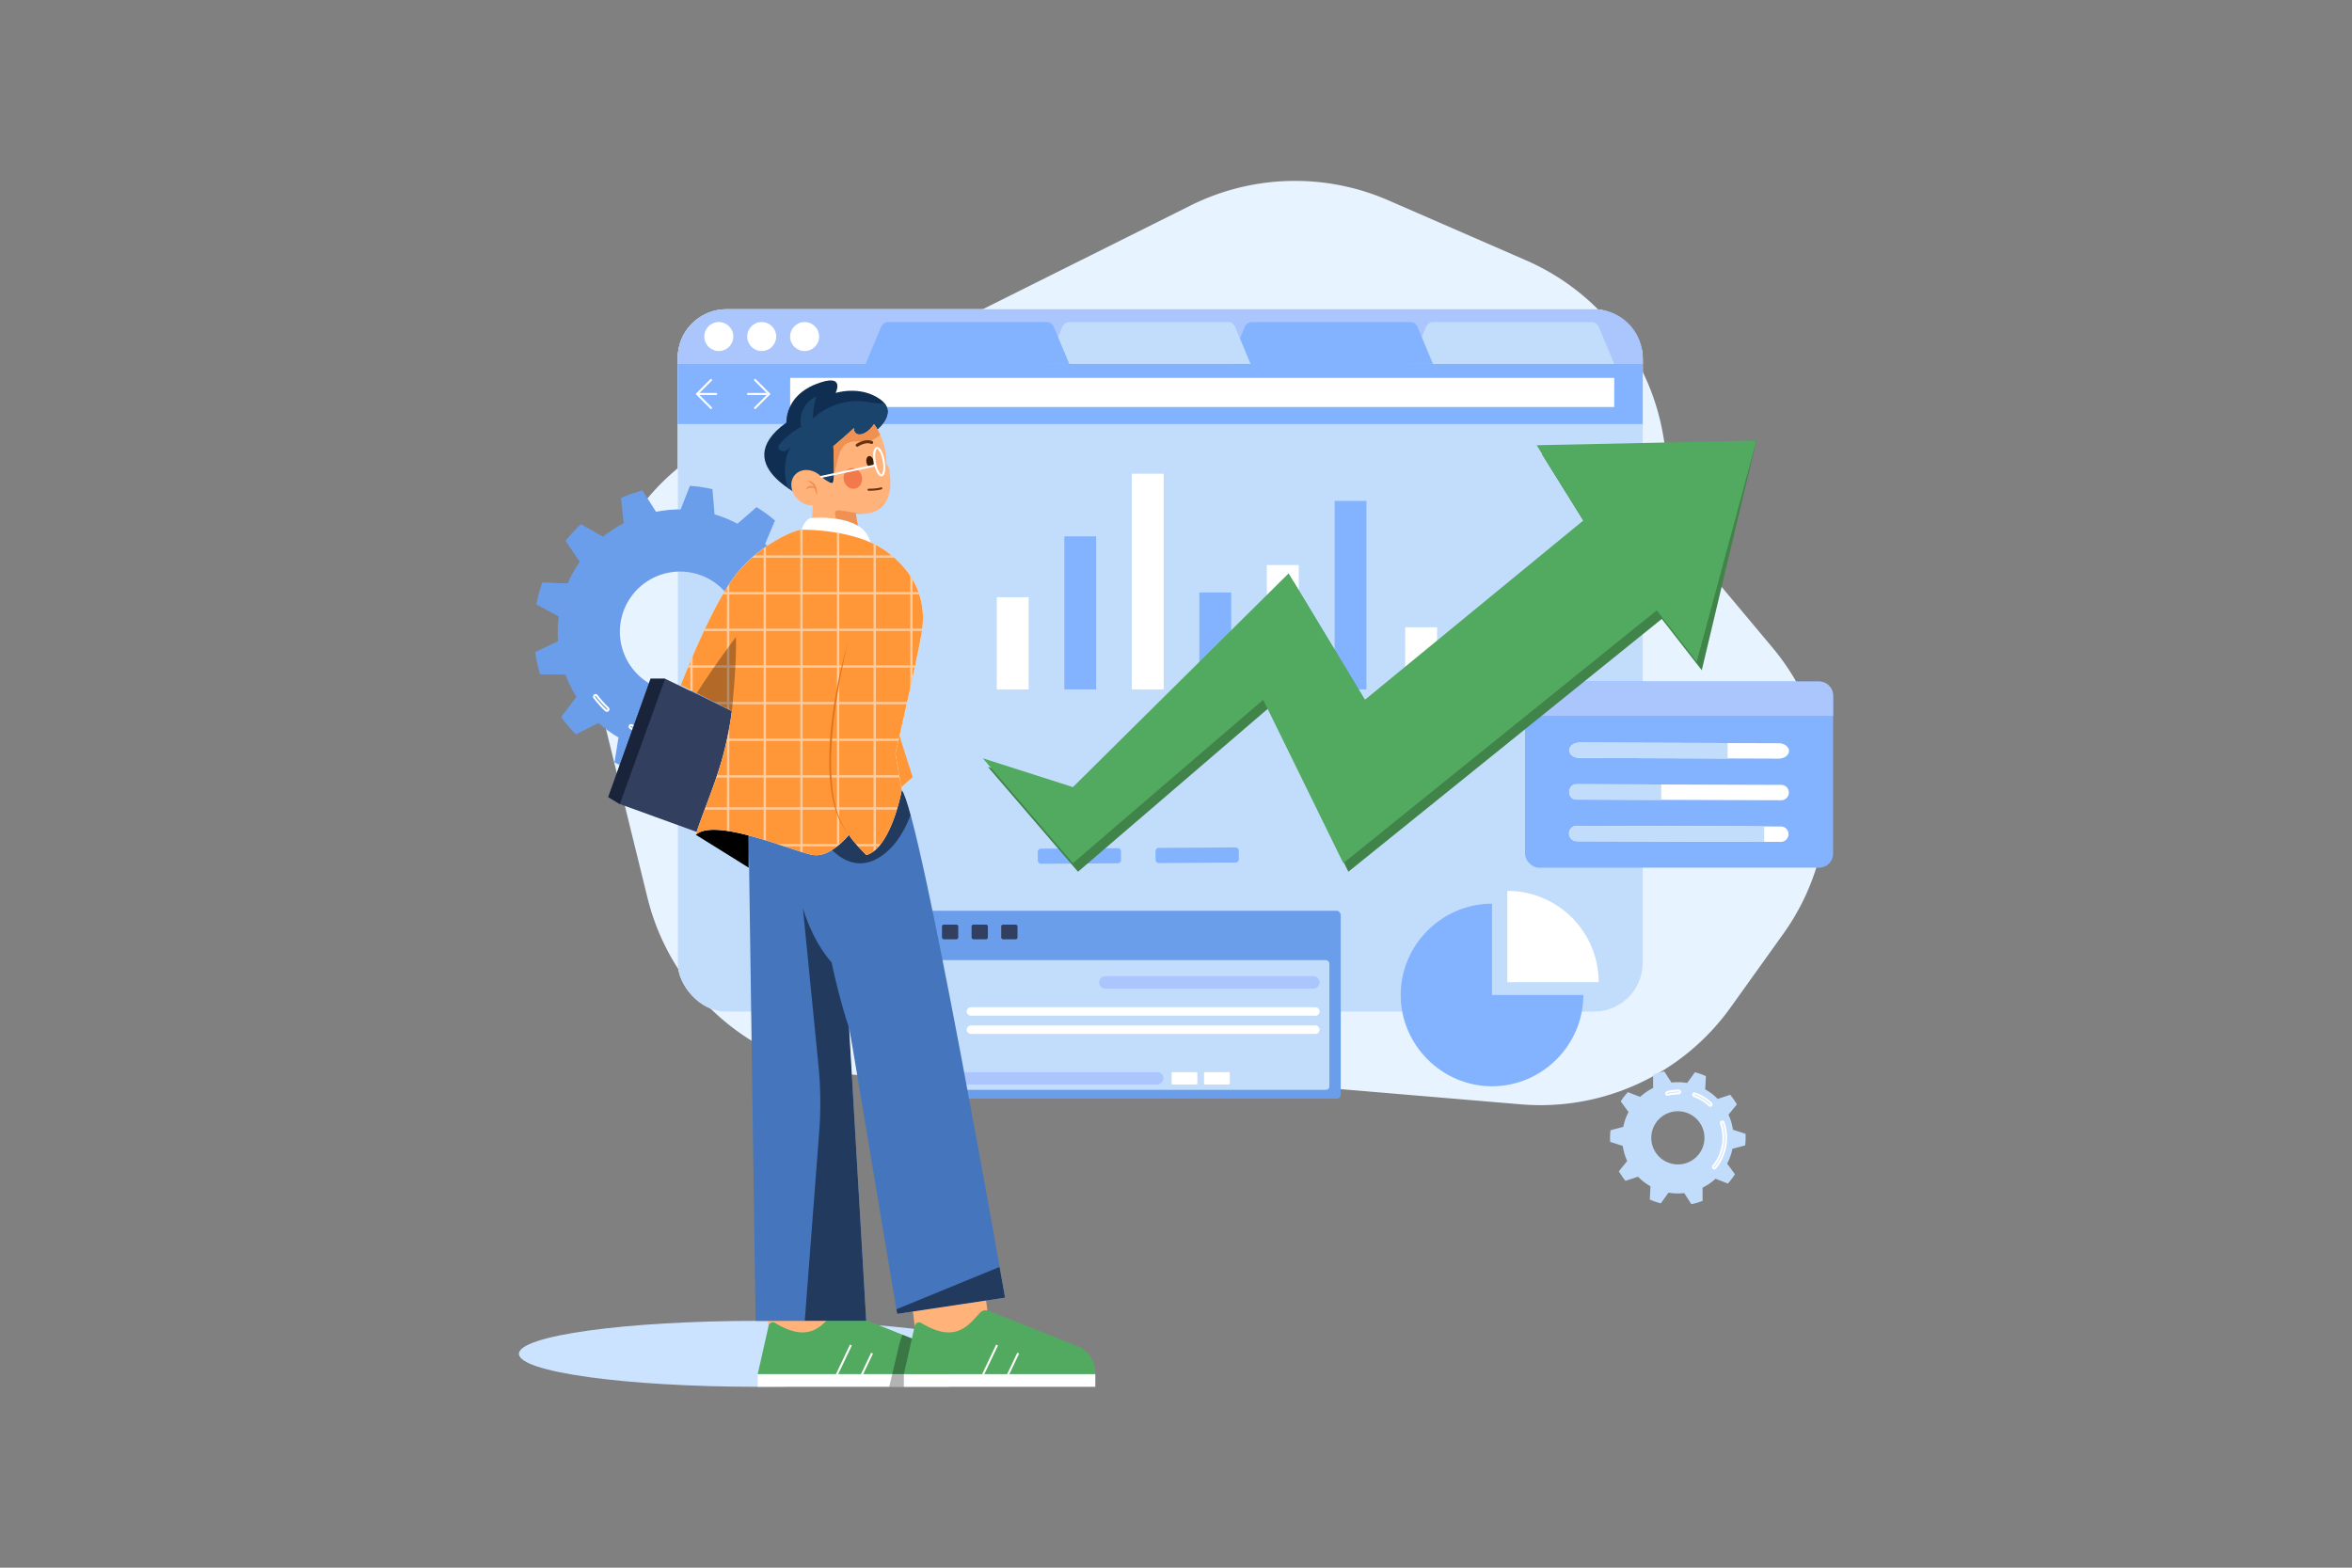 <svg xmlns="http://www.w3.org/2000/svg" xmlns:xlink="http://www.w3.org/1999/xlink" viewBox="0 0 4680 3120"><rect x="0" y="0" width="4680" height="3120" fill="#808080" stroke="none"/><defs><style>.cls-1{fill:none;}.cls-2,.cls-5{fill:#fff;}.cls-2{fill-opacity:0;}.cls-3{fill:#cce3ff;}.cls-4{fill:#e7f3ff;}.cls-6{fill:#c2ddfb;}.cls-7{fill:#aac6fc;}.cls-8{fill:#83b3ff;}.cls-9{fill:#6a9eea;}.cls-10{fill:#323f5f;}.cls-11{fill:#41844a;}.cls-12{fill:#52aa61;}.cls-13{fill:#ffb37b;}.cls-14{opacity:0.3;}.cls-15{fill:#4475bd;}.cls-16{clip-path:url(#clip-path);}.cls-17{opacity:0.5;}.cls-18{fill:#ff9739;}.cls-19{fill:#0f2e51;}.cls-20{clip-path:url(#clip-path-2);}.cls-21{fill:#1b446d;}.cls-22{clip-path:url(#clip-path-3);}.cls-23{fill:#ef9152;}.cls-24{fill:#3f1e07;}.cls-25{fill:#683310;}.cls-26{fill:#f27949;}.cls-27{clip-path:url(#clip-path-4);}.cls-28{fill:#e2751b;}.cls-29{fill:#19243a;}</style><clipPath id="clip-path"><path class="cls-1" d="M1489.66,1662.65l13.85,966.11h220.11l-34.25-586.43,95.81,572.58,214.72-32.32s-168.54-965.07-205.48-1010.1S1489.66,1662.65,1489.66,1662.65Z"/></clipPath><clipPath id="clip-path-2"><path class="cls-1" d="M1564.81,840.94s-3.58-51.55,57.79-76.1S1662.69,782,1662.69,782s48.69-15.55,88.17,12.27-9.21,63.82-9.21,63.82l-125.41,139.1S1441.56,929.31,1564.81,840.94Z"/></clipPath><clipPath id="clip-path-3"><path class="cls-1" d="M1769.79,940.27s3.85-4.62-6.15-16.93c0-50-24.63-79.27-24.63-79.27-15.39,23.86-40,27.71-40,7.7-6.16,6.92-40.79,36.17-40.79,36.17s3.85,72.34-2.31,73.11-21.35-12-21.35-12c-.65-.69-1.3-1.38-2-2-15.56-14.47-38.08-15.55-50.3-2.41s-9.5,35.52,6.06,50c8.52,7.93,19.13,11.81,29,11.56l-3.74,63.47h99.28a373.32,373.32,0,0,1-10-47.71C1789,1031.08,1769.79,940.27,1769.79,940.27Z"/></clipPath><clipPath id="clip-path-4"><path class="cls-1" d="M1833.67,1260.81c-10.39,60-52,239-52,239l12.7,72.72s-20.78,114.29-70.42,129.3c-30-30-34.63-40.41-34.63-40.41s-35.79,45-70.42,40.41-195.09-76.19-234.34-40.41c10.55-35.74,35.3-92.16,50.79-145.45a716.08,716.08,0,0,0,21-100.83l-70-35.46-31.74-16.09s58.87-153.54,107.35-217,120.06-92.35,132.76-92.35,112.3,0,171.59,45S1844.06,1200.78,1833.67,1260.81Z"/></clipPath></defs><g id="Calque_2" data-name="Calque 2"><g id="Calque_1-2" data-name="Calque 1"><g id="_08" data-name=" 08"><rect id="_08-2" data-name=" 08-2" class="cls-2" width="4680" height="3120"/><ellipse class="cls-3" cx="1508.24" cy="2694.38" rx="475.72" ry="65.62"/><path class="cls-4" d="M3424.46,1166.51a465.28,465.28,0,0,1-102.36-223L3309.81,869a465.35,465.35,0,0,0-273.26-350.87L2762.63,398.73A465.29,465.29,0,0,0,2368.94,409L1437.6,874c-194.59,97.16-295.92,316.16-244,527.38l94.68,385.15c52.21,212.37,245.25,359.72,463.87,354.07l430.65-11.13A460.51,460.51,0,0,1,2234,2131l792.09,66.84A465.32,465.32,0,0,0,3443.54,2005l104.95-146.62a465.31,465.31,0,0,0-21.63-569.56Z"/><rect class="cls-5" x="1348.5" y="615.46" width="1920.24" height="1398.02" rx="97.08"/><rect class="cls-6" x="1348.5" y="615.46" width="1920.24" height="1398.02" rx="97.08"/><path class="cls-7" d="M3171.66,615.46H1445.57a97.07,97.07,0,0,0-97.07,97.07h0v11.72H3268.74V712.54a97.07,97.07,0,0,0-97.08-97.08Z"/><rect class="cls-8" x="1348.5" y="724.26" width="1920.24" height="119.67"/><circle class="cls-5" cx="1430.26" cy="669.79" r="28.88"/><circle class="cls-5" cx="1515.65" cy="669.79" r="28.88"/><circle class="cls-5" cx="1601.04" cy="669.79" r="28.88"/><path class="cls-6" d="M3167,641H2851.77a15.38,15.38,0,0,0-14.2,9.46l-30.79,73.82H3212l-30.79-73.82A15.38,15.38,0,0,0,3167,641Z"/><path class="cls-8" d="M2806.3,641H2491.09a15.38,15.38,0,0,0-14.2,9.46l-30.79,73.82h405.19l-30.78-73.82A15.41,15.41,0,0,0,2806.3,641Z"/><path class="cls-6" d="M2443.32,641H2128.11a15.41,15.41,0,0,0-14.21,9.46l-30.78,73.82H2488.3l-30.78-73.82A15.38,15.38,0,0,0,2443.32,641Z"/><path class="cls-8" d="M2082.64,641H1767.43a15.41,15.41,0,0,0-14.21,9.46l-30.78,73.82h405.19l-30.79-73.82A15.38,15.38,0,0,0,2082.64,641Z"/><rect class="cls-5" x="1572.3" y="752.07" width="1639.67" height="57.97"/><polygon class="cls-5" points="1414.62 753.6 1384.12 784.1 1414.62 814.59 1417.44 811.76 1389.78 784.1 1417.44 756.43 1414.62 753.6"/><polygon class="cls-5" points="1499.82 756.43 1527.49 784.1 1499.82 811.76 1502.65 814.59 1533.14 784.1 1502.65 753.6 1499.82 756.43"/><rect class="cls-5" x="1386.95" y="782.09" width="39.73" height="4"/><rect class="cls-5" x="1486.89" y="782.09" width="39.73" height="4"/><path class="cls-8" d="M2224.14,1688l-152.83.94a6.46,6.46,0,0,0-6.39,6.47l.11,17.29a6.44,6.44,0,0,0,6.47,6.39l152.82-.94a6.44,6.44,0,0,0,6.39-6.47l-.11-17.29A6.45,6.45,0,0,0,2224.14,1688Z"/><path class="cls-8" d="M2458.44,1686.52l-152.82.94a6.44,6.44,0,0,0-6.39,6.47l.11,17.29a6.44,6.44,0,0,0,6.47,6.39l152.82-.94a6.46,6.46,0,0,0,6.39-6.47l-.11-17.29A6.44,6.44,0,0,0,2458.44,1686.52Z"/><rect class="cls-8" x="3034.52" y="1356.35" width="612.96" height="370.54" rx="27.71"/><path class="cls-5" d="M3539,1479.2l-395.61-1.3c-11.45,0-20.78,6.79-20.81,15.23s9.26,15.34,20.71,15.37l395.61,1.31a24.85,24.85,0,0,0,14.69-4.43c3.77-2.76,6.1-6.59,6.12-10.8C3559.76,1486.13,3550.48,1479.24,3539,1479.2Z"/><path class="cls-5" d="M3544.21,1562.05l-406.52-1.35a15.3,15.3,0,0,0-15.35,15.25h0a15.3,15.3,0,0,0,15.25,15.35h0l406.52,1.35a15.31,15.31,0,0,0,15.35-15.26h0a15.3,15.3,0,0,0-15.25-15.35Z"/><path class="cls-5" d="M3543.93,1644.87l-33.53-.11-362.7-1.2h-10.28a15.31,15.31,0,0,0-15.36,15.25v.06a15.32,15.32,0,0,0,15.26,15.3h10.28l362.7,1.2,33.53.11h.06a15.31,15.31,0,0,0,0-30.61Z"/><path class="cls-6" d="M3122.61,1493.13c0,8.45,9.26,15.34,20.71,15.37l294.26,1,.11-30.61-294.27-1C3132,1477.86,3122.64,1484.69,3122.61,1493.13Z"/><path class="cls-6" d="M3122.34,1576c0,8.45,5.36,15.33,12,15.35l171.19.57.1-30.61-171.18-.57C3127.8,1560.68,3122.37,1567.52,3122.34,1576Z"/><path class="cls-6" d="M3137.42,1643.53a15.31,15.31,0,0,0-15.36,15.25v.06a15.32,15.32,0,0,0,15.26,15.3h10.28l362.7,1.2.1-30.61-362.7-1.2Z"/><path class="cls-7" d="M3619.77,1356.35H3062.23a27.78,27.78,0,0,0-27.71,27.7v40.64h613v-40.64A27.78,27.78,0,0,0,3619.77,1356.35Z"/><path class="cls-8" d="M2968.82,1798.48c-99.68,0-181.71,82-181.71,181.7s82,181.71,181.71,181.71,181.71-82,181.71-181.71H2968.82Z"/><path class="cls-5" d="M2999.25,1773v181.71H3181A181.7,181.7,0,0,0,2999.29,1773Z"/><rect class="cls-5" x="1983.4" y="1188.6" width="63.4" height="183.45"/><rect class="cls-5" x="2796.06" y="1248.28" width="63.4" height="123.77"/><rect class="cls-5" x="2252.1" y="942.82" width="63.4" height="429.23"/><rect class="cls-8" x="2386.45" y="1179.12" width="63.4" height="192.93"/><rect class="cls-5" x="2520.8" y="1124.51" width="63.4" height="247.54"/><rect class="cls-8" x="2117.75" y="1067.47" width="63.4" height="304.58"/><rect class="cls-8" x="2655.6" y="996.91" width="63.4" height="375.14"/><rect class="cls-9" x="1840.18" y="1812.61" width="827.59" height="374.01" rx="8.17"/><rect class="cls-6" x="1862.81" y="1910.87" width="782.33" height="258.19" rx="6.6"/><rect class="cls-10" x="1874.3" y="1840.14" width="32.42" height="29.18" rx="3.66"/><rect class="cls-10" x="1933.25" y="1840.14" width="32.42" height="29.18" rx="3.66"/><rect class="cls-10" x="1992.19" y="1840.14" width="32.42" height="29.18" rx="3.66"/><path class="cls-7" d="M2613.31,1942.7H2199.49a12.38,12.38,0,1,0,0,24.76h413.82a12.38,12.38,0,1,0,0-24.76Z"/><path class="cls-7" d="M2302.06,2133.7H1888.25a12.38,12.38,0,1,0-.7,24.75c.23,0,.47,0,.7,0h413.81a12.38,12.38,0,1,0,.7-24.75Z"/><rect class="cls-5" x="2331.24" y="2133.7" width="51.28" height="24.76" rx="2.2"/><path class="cls-5" d="M2398,2133.7h46.88a2.2,2.2,0,0,1,2.2,2.2v20.35a2.2,2.2,0,0,1-2.2,2.2H2398a2.19,2.19,0,0,1-2.2-2.2V2135.9A2.22,2.22,0,0,1,2398,2133.7Z"/><path class="cls-5" d="M2617.29,2004.6H1932a8.4,8.4,0,0,0,0,16.8h685.27a8.4,8.4,0,1,0,0-16.8Z"/><path class="cls-5" d="M2617.29,2040.85H1932a8.4,8.4,0,0,0,0,16.8h685.32a8.4,8.4,0,1,0,0-16.8Z"/><path class="cls-9" d="M1595,1229.07q-.76-6.49-1.87-13a246.63,246.63,0,0,0-8.72-35l38.94-32a287.73,287.73,0,0,0-20.07-40.64l-49,11.5a243.73,243.73,0,0,0-31.77-37.59l19.61-46.38a292.42,292.42,0,0,0-36.69-26.66l-38.06,33a243.91,243.91,0,0,0-45.56-18.61l-4.2-50.2a290.06,290.06,0,0,0-44.85-6.55l-18.39,46.9a244.73,244.73,0,0,0-42.38,3.55q-3.32.57-6.6,1.23l-27-42.49a290.53,290.53,0,0,0-42.79,15l5.51,50.06a242.78,242.78,0,0,0-41.17,27l-43.69-25.06a293.2,293.2,0,0,0-30.86,33.24l28.15,41.76a245.32,245.32,0,0,0-23.94,43l-50.35-1.89a291.2,291.2,0,0,0-11.94,43.73l44.34,23.9a242.37,242.37,0,0,0-1.15,49.21l-45.5,21.61c.42,3,.86,5.91,1.37,8.87a294.42,294.42,0,0,0,8.38,35.42l50.35.57a241.16,241.16,0,0,0,21.8,44.14L1116.74,1427a290.54,290.54,0,0,0,29.27,34.63l44.86-22.91a244.94,244.94,0,0,0,39.79,28.91l-7.94,49.75a290.61,290.61,0,0,0,42,17.14l29.07-41.12a241.3,241.3,0,0,0,48.71,7.1l16.08,47.73a292.3,292.3,0,0,0,43.89-4.19l1.25-.23,6.62-49.92a242.66,242.66,0,0,0,46.45-16.28l36.43,34.8a287.88,287.88,0,0,0,37.9-24.86l-17.33-47.3a244.93,244.93,0,0,0,33.48-36l48.41,13.88a292.84,292.84,0,0,0,22.07-39.63l-37.31-33.8a242.71,242.71,0,0,0,13-47.49l49.32-10.22a289.52,289.52,0,0,0,1-45.33Zm-221.55,146.22A119.74,119.74,0,1,1,1471.18,1237h0a119.74,119.74,0,0,1-97.73,138.29h0Z"/><path class="cls-5" d="M1189.14,1383.25a5.12,5.12,0,0,0-8.15,6.21,219.49,219.49,0,0,0,23.08,25.77,5.13,5.13,0,0,0,3.54,1.41,4.91,4.91,0,0,0,.86-.07,5.12,5.12,0,0,0,2.67-8.76A208.33,208.33,0,0,1,1189.14,1383.25Zm19.28,29a1.09,1.09,0,0,1-.62.34h0a1.12,1.12,0,0,1-1-.3,216.52,216.52,0,0,1-22.65-25.29,1.14,1.14,0,0,1-.22-.84,1.09,1.09,0,0,1,.43-.74,1.13,1.13,0,0,1,1.58.21,212.63,212.63,0,0,0,22.42,25,1.13,1.13,0,0,1,.35.79,1.16,1.16,0,0,1-.29.87Z"/><path class="cls-5" d="M1363.21,1465.37a208,208,0,0,1-104.93-23.72,5.12,5.12,0,0,0-4.77,9.07h0A218.42,218.42,0,0,0,1355,1475.79c2.87,0,5.75-.06,8.62-.17a4.93,4.93,0,0,0,.66-.07h0a5.13,5.13,0,0,0-1.08-10.18Zm.4,6.24h-.15a214.33,214.33,0,0,1-108.09-24.44,1.11,1.11,0,0,1-.47-1.51h0a1.09,1.09,0,0,1,.66-.55.92.92,0,0,1,.33,0,1.09,1.09,0,0,1,.53.13,212,212,0,0,0,106.95,24.18,1.13,1.13,0,0,1,.24,2.24Z"/><path class="cls-6" d="M3448.22,2248.42a110,110,0,0,0-8.86-30L3456,2198a134.82,134.82,0,0,0-13.14-19.1l-25,8.17A111.33,111.33,0,0,0,3393,2168l1.42-26.29a133.52,133.52,0,0,0-21.85-7.74l-15.45,21.33a111.17,111.17,0,0,0-31.23-.82l-14.31-22.12a134.4,134.4,0,0,0-22.23,6.57v26.33A111.18,111.18,0,0,0,3263.6,2183l-24.55-9.47a135.35,135.35,0,0,0-14.13,18.38l15.49,21.27a109.76,109.76,0,0,0-10.45,29.46l-25.41,6.76a139.44,139.44,0,0,0-.85,15.15c0,2.7.09,5.38.25,8l25,8.1a110,110,0,0,0,8.86,30L3221.22,2331a134.82,134.82,0,0,0,13.14,19.1l25-8.16a111.64,111.64,0,0,0,24.77,19l-1.42,26.29a133.08,133.08,0,0,0,21.84,7.74l15.46-21.32a111.25,111.25,0,0,0,31.23.82l14.31,22.11a133.33,133.33,0,0,0,22.22-6.57v-26.33a111.18,111.18,0,0,0,25.75-17.71l24.55,9.47a134.55,134.55,0,0,0,14.13-18.38l-15.49-21.27a109.76,109.76,0,0,0,10.45-29.46l25.41-6.76a136.78,136.78,0,0,0,.85-15.14c0-2.7-.09-5.39-.25-8Zm-109.6,69a52.9,52.9,0,1,1,52.9-52.9h0a52.89,52.89,0,0,1-52.86,52.92h0Z"/><path class="cls-5" d="M3429,2230.56a4.72,4.72,0,0,0-6.54,5.78,86.75,86.75,0,0,1-15.28,83.55,4.72,4.72,0,0,0,7.26,6,96.15,96.15,0,0,0,16.95-92.66A4.69,4.69,0,0,0,3429,2230.56Zm-17.63,92.81a.71.71,0,0,1-.56.26.73.73,0,0,1-.56-1.19,90.71,90.71,0,0,0,16-87.4.75.75,0,0,1,0-.55.76.76,0,0,1,.42-.37h.24a.72.72,0,0,1,.68.49,92.15,92.15,0,0,1-16.24,88.8Z"/><path class="cls-5" d="M3373.29,2174.25a4.72,4.72,0,0,0-3.23,8.88h0a86.22,86.22,0,0,1,29.81,18.37,4.73,4.73,0,0,0,6.48-6.88A95.47,95.47,0,0,0,3373.29,2174.25Zm30.35,24.31a.73.73,0,0,1-1,0,90.11,90.11,0,0,0-31.18-19.22.71.71,0,0,1-.41-.37.68.68,0,0,1,0-.56.75.75,0,0,1,.69-.47h.24a91.73,91.73,0,0,1,31.69,19.52.74.74,0,0,1,.05,1l-.05,0Z"/><path class="cls-5" d="M3340.53,2168.52a96.62,96.62,0,0,0-23.58,2.91,4.73,4.73,0,0,0,1.16,9.31,5,5,0,0,0,1.15-.14,86.66,86.66,0,0,1,21.27-2.63,4.73,4.73,0,0,0,0-9.45Zm0,5.45a90.62,90.62,0,0,0-22.24,2.75.72.72,0,0,1-.88-.52h0a.7.7,0,0,1,.08-.55.77.77,0,0,1,.44-.33,92.58,92.58,0,0,1,22.6-2.79.72.72,0,0,1,.72.72.73.73,0,0,1-.7.76h0Z"/><polygon class="cls-11" points="3160.84 1052.77 2725.95 1409.81 2574.18 1158.26 2144.99 1583.59 1965.67 1526.26 2144.99 1734.96 2523.59 1409.81 2682.96 1734.96 3306.63 1231.78 3386.18 1333.87 3494.92 876.86 3067.76 903.22 3160.84 1052.77"/><polygon class="cls-12" points="3150.75 1035.64 2715.87 1392.68 2564.1 1141.13 2134.91 1566.46 1955.58 1509.14 2134.91 1717.84 2513.5 1392.68 2672.88 1717.84 3296.54 1214.65 3376.09 1316.74 3494.92 876.86 3057.68 886.09 3150.75 1035.64"/><path class="cls-10" d="M1323.43,1350.85h-28.86l-84.27,235.5,23.08,13.85,153,55.55s72.52-179.86,70-240.65Z"/><polygon class="cls-13" points="1515.53 2522.43 1535.51 2693 1680.19 2657.88 1659.84 2497.53 1515.53 2522.43"/><path class="cls-12" d="M1856,2680.36l-60.31-24.08-116.5-46.47c-6.35-3-14.52-2.91-19.37,2.21-22.86,24.11-48,63.4-117.7,20.78-5.06-3.09-11.68.35-12.82,6.17l-21.63,95.88h381V2732A57.23,57.23,0,0,0,1856,2680.36Z"/><rect class="cls-5" x="1507.69" y="2734.85" width="380.97" height="25.14"/><rect class="cls-5" x="1637.7" y="2709.89" width="77.6" height="4" transform="translate(-1492.48 3062) rotate(-64.58)"/><rect class="cls-5" x="1693.9" y="2717.13" width="57.87" height="4" transform="translate(-1472.57 3107.98) rotate(-64.58)"/><g class="cls-14"><path d="M1856,2680.36l-60.31-24.08c-3.69,9-6.19,18.8-8.4,28.17q-6,25.22-11.94,50.4-3,12.57-5.95,25.14h119.24v-28A57.21,57.21,0,0,0,1856,2680.36Z"/></g><polygon class="cls-13" points="1806.34 2522.43 1826.31 2693 1970.99 2657.88 1950.64 2497.53 1806.34 2522.43"/><path class="cls-12" d="M2146.83,2680.35,1970,2609.8c-6.36-3-14.53-2.9-19.38,2.22-22.85,24.11-47.94,63.39-117.7,20.78-5.06-3.09-11.69.34-12.81,6.16l-21.64,95.88h381V2732A57.27,57.27,0,0,0,2146.83,2680.35Z"/><rect class="cls-5" x="1798.49" y="2734.84" width="380.98" height="25.16"/><rect class="cls-5" x="1928.5" y="2709.9" width="77.6" height="4" transform="translate(-1326.51 3324.65) rotate(-64.58)"/><rect class="cls-5" x="1984.71" y="2717.12" width="57.87" height="4" transform="translate(-1306.58 3370.63) rotate(-64.58)"/><path d="M1384.61,1661.38l105.05,65.42v-64.15S1418.09,1611.36,1384.61,1661.38Z"/><path class="cls-15" d="M1489.66,1662.65l13.85,966.11h220.11l-34.25-586.43,95.81,572.58,214.72-32.32s-168.54-965.07-205.48-1010.1S1489.66,1662.65,1489.66,1662.65Z"/><g class="cls-16"><g class="cls-17"><path d="M1654.68,1915.35c-40.44-46-57.12-108.51-57.12-108.51l31.06,314a753.9,753.9,0,0,1,1.46,131.58l-32.52,425.46,172.23-32-77.57-592.06S1673.45,2003.08,1654.68,1915.35Z"/></g><g class="cls-17"><path d="M1818.89,1513.48c-23.34-27-63.14-36.84-97.75-28.12s-63.69,34.09-81.39,65.09a134.29,134.29,0,0,0-13.11,30.94c-11.42,41.65,3.44,89.33,36.51,117.12,11.7,9.84,25.76,17.39,40.94,19.19,33.9,4,64.76-21,84-49.16a211.4,211.4,0,0,0,35.25-139.45Z"/></g><g class="cls-17"><polygon points="1769.76 2611.42 1777.46 2679.61 1854.72 2721.64 2073.54 2656.32 2046.13 2497.99 1769.76 2611.42"/></g></g><polygon class="cls-18" points="1723.62 1512.85 1747.09 1606.74 1815.97 1546.71 1771.63 1406.65 1723.62 1512.85"/><path class="cls-19" d="M1750.86,794.3c-39.48-27.82-88.17-12.27-88.17-12.27s21.27-41.73-40.09-17.19-57.79,76.1-57.79,76.1c-123.25,88.37,51.43,156.28,51.43,156.28l54.66-35.4,70.75-103.7S1790.34,822.12,1750.86,794.3Z"/><g class="cls-20"><path class="cls-21" d="M1756,803.23c-13.27,0-26.32-3.31-39.54-4.51A128.72,128.72,0,0,0,1617.79,833a123.65,123.65,0,0,1,7.1-44c-23.05,9-37,36.6-30.63,60.51l-3,1.56a150.78,150.78,0,0,0-38.53,31.13c-1.83,2.06-3.69,4.36-4,7.1-.57,5.77,6.52,9.84,12.18,8.58s9.87-5.83,13.71-10.18c-12.91,19.91-15,45.32-10.76,68.66s14.25,45.19,24.17,66.75c3.7,8,7.71,16.44,15,21.46,17,11.75,40-1.29,55.2-15.34,68.06-62.89,106.53-151.41,133.61-240C1783.48,799.45,1769.3,803.27,1756,803.23Z"/></g><path class="cls-13" d="M1763.64,923.34c0-50-24.63-79.27-24.63-79.27-15.39,23.86-40,27.71-40,7.7-6.16,6.92-40.79,36.17-40.79,36.17s3.85,72.34-2.31,73.11-21.35-12-21.35-12c-.65-.68-1.3-1.37-2-2-15.56-14.47-38.08-15.55-50.3-2.41s-9.5,35.52,6.06,50c8.52,7.93,19.13,11.81,29,11.56l-3.74,63.47h99.28a373.32,373.32,0,0,1-10-47.71c86.19,9.23,67-81.58,67-81.58S1773.64,935.65,1763.64,923.34Z"/><g class="cls-22"><path class="cls-23" d="M1741.71,800.54a88.41,88.41,0,0,0-41.79.83c-21.66,5.76-40.47,19.68-55.37,36.42s-26.27,36.28-37.11,55.9l48.21,68.46,10.8-45.35c3.12-13.08,7.27-27.6,18.94-34.28,13.36-7.64,30.49-1.55,45.4-5.35,10.8-2.75,19.6-10.48,27.13-18.69,8.63-9.41,16.64-21.63,13.84-34.09C1768.8,811.2,1754.9,803.48,1741.71,800.54Z"/><path class="cls-23" d="M1671,1015.74c-3.16-.32-7-.22-8.64,2.51a7.74,7.74,0,0,0-.69,4.69c1.16,13.82,10.07,25.65,19.25,36,7.11,8,15,16,25,19.71s22.86,2.1,29.31-6.48l5.73-54.42C1720.38,1028.06,1693.81,1018.08,1671,1015.74Z"/></g><path class="cls-23" d="M1625.15,973.66a15.65,15.65,0,0,0-.59-2.43l-.85-2.39a24.57,24.57,0,0,0-1.14-2.3,18.47,18.47,0,0,0-7.16-7.32,14,14,0,0,0-9.78-1.61,22.16,22.16,0,0,1,8,4.22,22.66,22.66,0,0,1,5.41,6.67,44.71,44.71,0,0,1,3.42,8.25c.37,1.48.83,3,1.26,4.48s.73,3.07,1.27,4.65a43.88,43.88,0,0,0,.69-4.85,40.55,40.55,0,0,0-.14-4.92C1625.46,975.3,1625.31,974.48,1625.15,973.66Z"/><path class="cls-23" d="M1618.61,968.46a11.32,11.32,0,0,0-1.37-.63,10.21,10.21,0,0,0-1.43-.53c-.51-.12-1-.22-1.53-.32a9.49,9.49,0,0,0-1.6-.1,9,9,0,0,0-6.07,2.25,7.29,7.29,0,0,0-2.48,5.54,14.47,14.47,0,0,1,4.27-3,10.41,10.41,0,0,1,4.3-.84,18.11,18.11,0,0,1,2.33.15c.8.1,1.62.27,2.47.39s1.73.34,2.63.52a18.39,18.39,0,0,0,2.85.46,16.16,16.16,0,0,0-2-2.21A18.79,18.79,0,0,0,1618.61,968.46Z"/><path class="cls-24" d="M1729.16,907.65c-3.93.69-6.23,6.23-5.15,12.36s5.15,10.54,9.07,9.85,6.23-6.23,5.15-12.36S1733.08,907,1729.16,907.65Z"/><path class="cls-25" d="M1735.61,877.83c-14.28-5.85-30.91,5.27-31.61,5.75a3,3,0,0,0,3.42,5c.14-.1,14.64-9.77,25.88-5.16a3,3,0,1,0,2.31-5.62Z"/><path class="cls-26" d="M1692,932c-9.81,2.42-15.53,13.41-12.79,24.54s12.93,18.19,22.74,15.77,15.53-13.41,12.78-24.54S1701.84,929.55,1692,932Z"/><path class="cls-25" d="M1752.9,969.89c-6.92,2.71-23,2.78-24.53,2.78h-.14a2,2,0,0,0,0,4h.27c2.37,0,18.35-.11,25.87-3a2,2,0,1,0-1.46-3.73h0Z"/><path class="cls-5" d="M1744.45,889.67c-7.09,1.25-8.21,16.54-5.66,31,2.45,13.85,8.33,27.26,15,27.26a5.26,5.26,0,0,0,.89-.08c7.09-1.25,8.22-16.54,5.66-31S1751.54,888.44,1744.45,889.67ZM1754,943.9h-.2c-2.82,0-8.5-9.21-11.1-23.95-2.67-15.12-.31-25.88,2.42-26.36h.21c2.81,0,8.49,9.21,11.09,23.95C1759.12,932.66,1756.77,943.42,1754,943.9Z"/><path class="cls-5" d="M1740.52,924.46,1634.14,947a2,2,0,0,0,.68,3.94l.15,0,106.38-22.56a2,2,0,1,0-.83-3.92Z"/><path class="cls-5" d="M1613.56,1031.08c-11.17,1.16-18.85,23.09-18.85,23.09l20.62,36.94,131.76,23.09-18.86-44.64C1709.38,1024.93,1624.72,1029.93,1613.56,1031.08Z"/><path class="cls-5" d="M1766.3,1099.19c-59.29-45-158.89-45-171.59-45S1510.44,1083,1462,1146.52s-107.35,217-107.35,217l31.74,16.09,70,35.46a716.08,716.08,0,0,1-21,100.83c-15.49,53.29-40.24,109.71-50.79,145.45,39.25-35.78,199.71,35.79,234.34,40.41s70.42-40.41,70.42-40.41,4.62,10.39,34.63,40.41c49.64-15,70.42-129.3,70.42-129.3l-12.7-72.72s41.56-178.93,52-239S1825.59,1144.21,1766.3,1099.19Z"/><path class="cls-18" d="M1833.67,1260.81c-10.39,60-52,239-52,239l12.7,72.72s-20.78,114.29-70.42,129.3c-30-30-34.63-40.41-34.63-40.41s-35.79,45-70.42,40.41-195.09-76.19-234.34-40.41c10.55-35.74,35.3-92.16,50.79-145.45a716.08,716.08,0,0,0,21-100.83l-70-35.46-31.74-16.09s58.87-153.54,107.35-217,120.06-92.35,132.76-92.35,112.3,0,171.59,45S1844.06,1200.78,1833.67,1260.81Z"/><g class="cls-27"><g class="cls-17"><path class="cls-5" d="M1815.78,1547.48h165.11v-4.62H1815.78v-68.3h165.11V1470H1815.78v-68.31h165.11V1397H1815.78v-68.31h165.11v-4.61H1815.78v-68.3h165.11v-4.62H1815.78v-68.3h165.11v-4.62H1815.78V1110h165.11v-4.62H1815.78V1004.92h-4.62v100.43h-68.3V1004.92h-4.62v100.43h-68.3V1004.92h-4.62v100.43H1597V1004.92h-4.62v100.43h-68.3V1004.92h-4.62v100.43h-68.3V1004.92h-4.62v100.43h-68.3V1004.92h-4.62v100.43H1249.77V1110h123.87v68.3H1249.77v4.62h123.87v68.3H1249.77v4.62h123.87v68.3H1249.77v4.61h123.87V1397H1249.77v4.61h123.87V1470H1249.77v4.61h123.87v68.3H1249.77v4.62h123.87v59.26H1259.48v4.62h114.16v68.3H1259.48v4.62h114.16V1736h4.62v-51.75h68.3V1736h4.62v-51.75h68.3V1736h4.62v-51.75h68.3V1736h4.6v-51.75h68.3V1736h4.62v-51.75h68.3V1736h4.62v-51.75h68.3V1736h4.62v-51.75h174.81v-4.62H1815.78v-68.3h174.81v-4.62H1815.78Zm-369.22,132.18h-68.3v-68.3h68.3Zm0-72.92h-68.3v-59.26h68.3Zm0-63.88h-68.3v-68.3h68.3Zm0-72.91h-68.3v-68.31h68.3Zm0-72.92h-68.3v-68.31h68.3Zm0-72.92h-68.3v-68.3h68.3Zm0-72.92h-68.3v-68.3h68.3Zm0-72.92h-68.3V1110h68.3Zm72.92,501.39h-68.3v-68.3h68.3Zm0-72.92h-68.3v-59.26h68.3Zm0-63.88h-68.3v-68.3h68.3Zm0-72.91h-68.3v-68.31h68.3Zm0-72.92h-68.3v-68.31h68.3Zm0-72.92h-68.3v-68.3h68.3Zm0-72.92h-68.3v-68.3h68.3Zm0-72.92h-68.3V1110h68.3Zm72.92,501.39h-68.3v-68.3h68.3Zm0-72.92h-68.3v-59.26h68.3Zm0-63.88h-68.3v-68.3h68.3Zm0-72.91h-68.3v-68.31h68.3Zm0-72.92h-68.3v-68.31h68.3Zm0-72.92h-68.3v-68.3h68.3Zm0-72.92h-68.3v-68.3h68.3Zm0-72.92h-68.3V1110h68.3Zm72.92,501.39H1597v-68.3h68.3Zm0-72.92H1597v-59.26h68.3Zm0-63.88H1597v-68.3h68.3Zm0-72.91H1597v-68.31h68.3Zm0-72.92H1597v-68.31h68.3Zm0-72.92H1597v-68.3h68.3Zm0-72.92H1597v-68.3h68.3Zm0-72.92H1597V1110h68.3Zm72.92,501.39h-68.3v-68.3h68.3Zm0-72.92h-68.3v-59.26h68.3Zm0-63.88h-68.3v-68.3h68.3Zm0-72.91h-68.3v-68.31h68.3Zm0-72.92h-68.3v-68.31h68.3Zm0-72.92h-68.3v-68.3h68.3Zm0-72.92h-68.3v-68.3h68.3Zm0-72.92h-68.3V1110h68.3Zm72.92,501.39h-68.3v-68.3h68.3Zm0-72.92h-68.3v-59.26h68.3Zm0-63.88h-68.3v-68.3h68.3Zm0-72.91h-68.3v-68.31h68.3Zm0-72.92h-68.3v-68.31h68.3Zm0-72.92h-68.3v-68.3h68.3Zm0-72.92h-68.3v-68.3h68.3Zm0-72.92h-68.3V1110h68.3Z"/></g></g><path class="cls-28" d="M1682.16,1651.46l-3.2-5.22-2.94-5.37a151,151,0,0,1-9.28-22.59,218.81,218.81,0,0,1-6.22-23.62c-1.64-8-3-16-3.91-24.12s-1.66-16.22-2.14-24.36-.68-16.3-.73-24.46c-.08-16.32.52-32.65,1.69-48.94s2.78-32.56,4.81-48.78,4.46-32.39,7.12-48.53,5.71-32.22,9-48.25,6.81-32,10.7-47.94a956.39,956.39,0,0,0-22.76,95.65q-4.54,24.18-7.81,48.59t-5,49c-2.2,32.74-2.46,65.8,2.06,98.44a239,239,0,0,0,11.38,48,152.27,152.27,0,0,0,10.2,22.45l3.15,5.3c1.12,1.73,2.28,3.43,3.42,5.13s2.48,3.28,3.71,4.91l4,4.67-3.76-4.85C1684.46,1654.84,1683.29,1653.16,1682.16,1651.46Z"/><g class="cls-14"><path d="M1386.34,1379.64l70,35.46s10.2-100,7.89-147.37C1427.14,1317.63,1402.57,1353.74,1386.34,1379.64Z"/></g><polygon class="cls-29" points="1210.3 1586.35 1233.38 1600.2 1323.43 1350.85 1294.57 1350.85 1210.3 1586.35"/></g></g></g></svg>